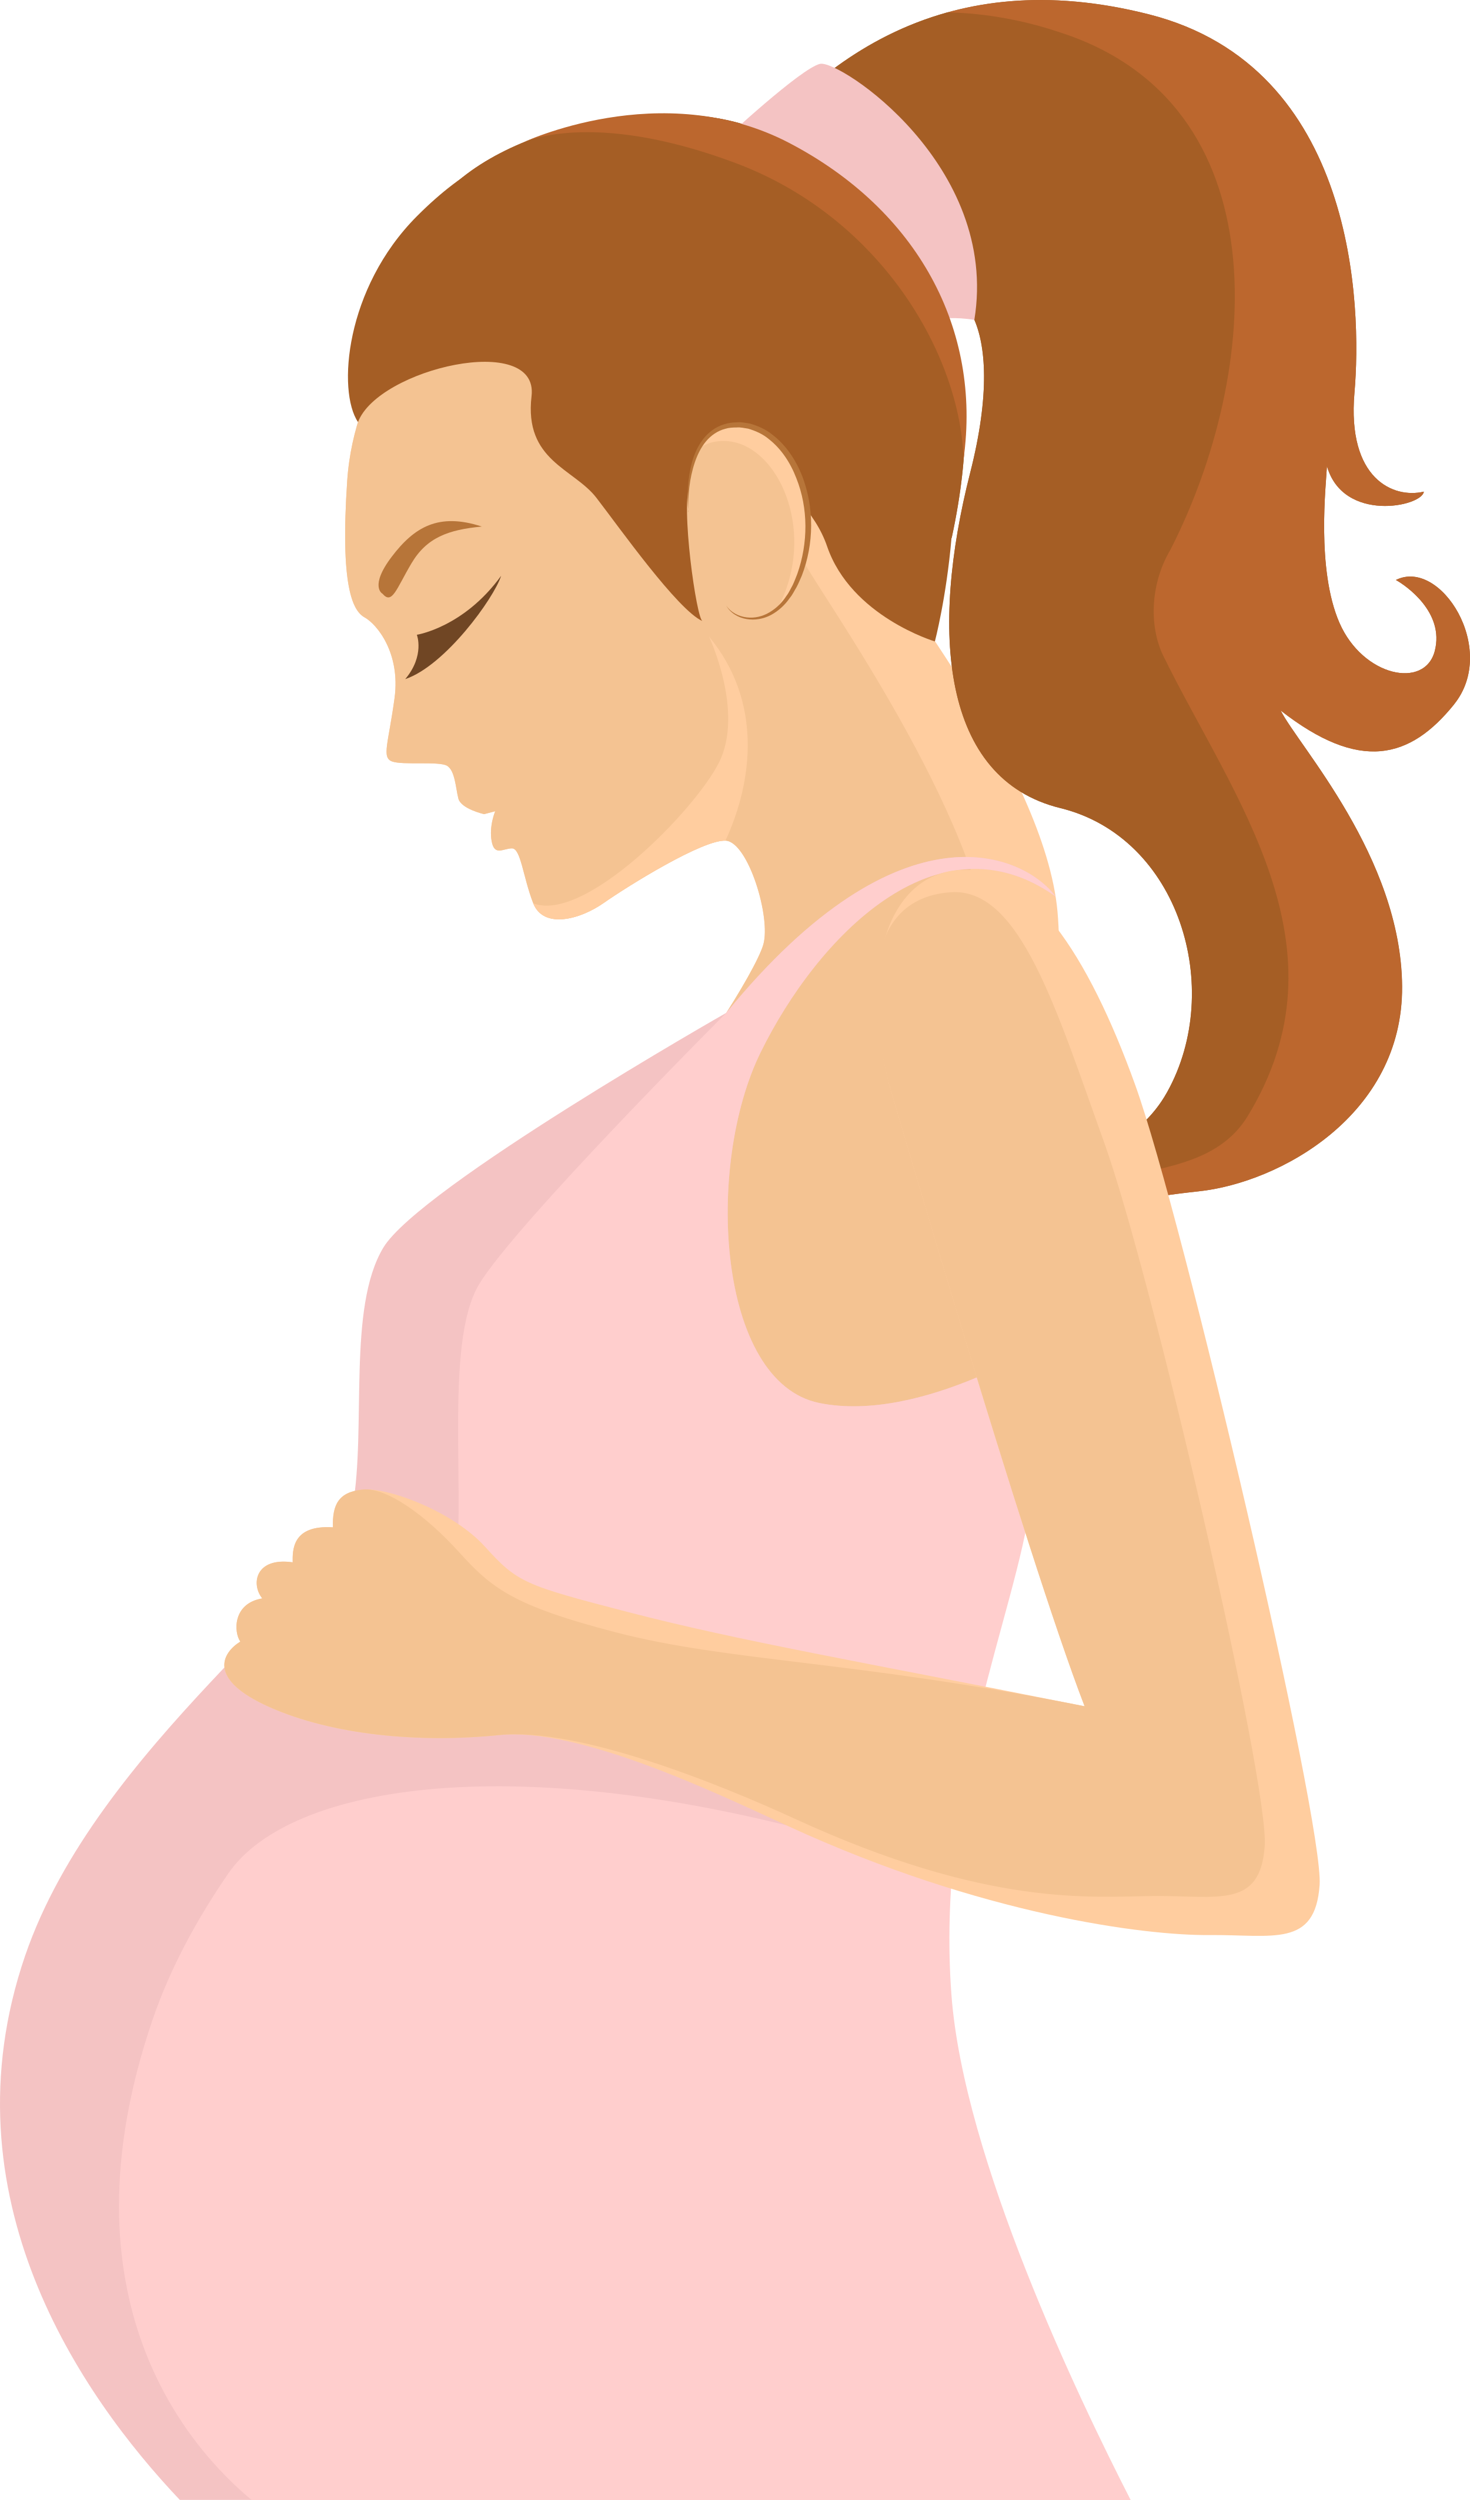 <?xml version="1.0" encoding="UTF-8"?>
<svg xmlns="http://www.w3.org/2000/svg" xmlns:xlink="http://www.w3.org/1999/xlink" width="50px" height="85px" viewBox="0 0 50 85" version="1.1">
  <title>E0E8FA19-10D6-4AE3-9A7D-DBEBA4C6D4AE</title>
  <g id="changes" stroke="none" stroke-width="1" fill="none" fill-rule="evenodd">
    <g id="Desease-facts" transform="translate(-731, -1698)" fill-rule="nonzero">
      <g id="Group" transform="translate(731, 1698)">
        <g transform="translate(11.739, 0)" id="Path">
          <path d="M2.665,10.524 C2.665,10.524 0.313,12.759 0.071,16.343 C-0.171,19.926 0.253,20.765 0.663,20.992 C1.074,21.218 1.89,22.195 1.681,23.736 C1.472,25.277 1.235,25.754 1.595,25.889 C1.956,26.024 3.203,25.872 3.471,26.039 C3.739,26.205 3.761,26.791 3.851,27.148 C3.941,27.505 4.728,27.681 4.728,27.681 L5.105,27.582 C5.105,27.582 4.889,28.086 4.984,28.602 C5.079,29.118 5.373,28.848 5.674,28.845 C5.976,28.843 6.049,29.812 6.395,30.704 C6.742,31.597 7.982,31.271 8.8,30.697 C9.618,30.123 12.191,28.525 12.95,28.583 C13.709,28.64 14.489,31.187 14.224,32.115 C13.958,33.043 11.653,36.641 10.417,37.818 C9.182,38.995 8.821,44.263 11.558,47.2 C14.295,50.137 22.614,51.789 22.614,51.789 C22.614,51.789 24.658,35.783 24.231,31.003 C23.804,26.224 18.281,19.441 17.593,18.19 C16.906,16.938 14.352,11.58 10.986,10.425 C7.621,9.27 3.59,9.398 2.667,10.527 L2.665,10.524 Z" fill="#FFCD9F"></path>
          <path d="M2.665,10.524 C2.665,10.524 0.313,12.759 0.071,16.343 C-0.171,19.926 0.253,20.765 0.663,20.992 C1.074,21.218 1.89,22.195 1.681,23.736 C1.472,25.277 1.235,25.754 1.595,25.889 C1.956,26.024 3.203,25.872 3.471,26.039 C3.739,26.205 3.761,26.791 3.851,27.148 C3.941,27.505 4.728,27.681 4.728,27.681 L5.105,27.582 C5.105,27.582 4.889,28.086 4.984,28.602 C5.079,29.118 5.373,28.848 5.674,28.845 C5.976,28.843 6.049,29.812 6.395,30.704 C6.742,31.597 7.982,31.271 8.8,30.697 C9.618,30.123 12.191,28.525 12.95,28.583 C13.709,28.64 14.489,31.187 14.224,32.115 C13.958,33.043 11.653,36.641 10.417,37.818 C9.182,38.995 8.821,44.263 11.558,47.2 C14.295,50.137 22.614,51.789 22.614,51.789 C22.614,51.789 22.396,37.261 21.966,32.482 C21.537,27.702 16.291,20.365 15.604,19.111 C14.916,17.859 14.352,11.578 10.986,10.425 C7.621,9.27 3.59,9.398 2.667,10.527 L2.665,10.524 Z" fill="#F4C392"></path>
          <path d="M12.936,28.583 C13.88,26.543 14.195,23.837 12.376,21.643 C12.376,21.643 13.588,24.199 12.713,25.932 C11.895,27.555 8.138,31.394 6.398,30.712 C6.749,31.594 7.984,31.269 8.798,30.697 C9.609,30.128 12.158,28.544 12.933,28.583 L12.936,28.583 Z" fill="#FFCD9F"></path>
          <g transform="translate(0.096, 0)">
            <path d="M37.627,23.941 C39.132,22.07 37.157,18.959 35.644,19.719 C35.988,19.911 37.306,20.818 36.967,22.132 C36.628,23.446 34.522,23.003 33.725,21.177 C32.931,19.352 33.273,16.451 33.299,15.848 C33.851,17.785 36.536,17.225 36.595,16.716 C35.556,16.962 33.982,16.28 34.235,13.357 C34.489,10.435 34.302,2.285 27.256,0.491 C20.21,-1.303 16.255,2.232 14.151,4.498 C11.31,3.134 5.073,4.084 2.892,7.059 L4.507,6.367 L4.224,8.762 L20.535,18.291 C21.873,12.106 19.852,10.266 19.696,10.085 C20.576,9.374 22.532,10.703 21.164,16.077 C19.795,21.452 20.182,26.482 24.23,27.476 C28.278,28.467 29.815,33.617 27.868,37.126 C25.923,40.634 20.656,39.06 21.74,44.422 C22.954,41.394 26.21,40.796 28.94,40.504 C31.669,40.215 35.891,37.926 35.857,33.533 C35.824,29.14 32.322,25.349 31.726,24.155 C34.418,26.258 36.125,25.812 37.631,23.941 L37.627,23.941 Z" fill="#A55E25"></path>
            <path d="M30.583,37.979 C34.14,32.192 30.109,27.128 27.737,22.306 C27.263,21.341 27.263,19.895 27.975,18.689 C31.058,12.661 31.769,3.498 24.18,1.086 C23.068,0.71 21.735,0.442 20.4,0.418 C17.431,1.241 15.441,3.105 14.151,4.496 C11.31,3.131 5.073,4.081 2.892,7.057 L4.507,6.365 L4.224,8.759 L20.535,18.289 C21.873,12.104 19.852,10.264 19.696,10.083 C20.576,9.372 22.532,10.7 21.164,16.075 C19.795,21.45 20.182,26.48 24.23,27.473 C28.278,28.464 29.815,33.615 27.868,37.123 C25.923,40.632 20.656,39.057 21.74,44.42 C22.096,43.535 22.627,42.857 23.267,42.334 C23.334,42.168 23.4,42.001 23.474,41.835 C24.659,39.183 28.928,40.629 30.588,37.977 L30.583,37.979 Z" fill="#A55E25"></path>
            <path d="M12.766,4.776 C12.766,4.776 15.403,2.321 16.058,2.171 C16.713,2.022 22.165,5.624 21.306,10.876 C20.061,10.671 19.084,11.05 19.084,11.05 L12.769,4.778 L12.766,4.776 Z" fill="#F4C3C3"></path>
            <path d="M35.644,19.719 C35.988,19.911 37.306,20.818 36.967,22.132 C36.628,23.446 34.522,23.003 33.725,21.177 C32.929,19.352 33.273,16.451 33.299,15.848 C33.851,17.785 36.536,17.225 36.595,16.716 C35.556,16.962 33.982,16.28 34.235,13.357 C34.489,10.435 34.302,2.285 27.256,0.491 C24.531,-0.204 22.271,-0.098 20.4,0.421 C21.735,0.447 23.066,0.713 24.18,1.089 C31.769,3.5 31.058,12.663 27.975,18.691 C27.263,19.897 27.263,21.344 27.737,22.308 C30.109,27.131 34.14,32.195 30.583,37.982 C28.923,40.634 24.655,39.187 23.469,41.84 C23.395,42.004 23.327,42.17 23.263,42.339 C24.811,41.073 27.005,40.711 28.935,40.506 C31.665,40.217 35.886,37.929 35.853,33.535 C35.819,29.14 32.317,25.351 31.722,24.158 C34.413,26.26 36.121,25.814 37.627,23.943 C39.132,22.072 37.157,18.961 35.644,19.721 L35.644,19.719 Z" fill="#BC672E"></path>
            <path d="M14.557,5.984 C14.557,5.984 18.332,11.969 11.638,16.463 C11.301,17.112 11.858,21.093 12.064,21.12 C11.22,20.751 9.221,17.922 8.45,16.924 C7.68,15.926 5.986,15.668 6.245,13.468 C6.503,11.269 1.028,12.533 0.342,14.351 C-0.369,13.297 -0.094,9.798 2.344,7.353 C5.683,4.006 8.443,4.332 14.557,5.981 L14.557,5.984 Z" fill="#A55E25"></path>
            <path d="M12.188,14.886 C12.188,14.886 15.482,16.191 16.298,18.576 C17.113,20.96 19.964,21.809 19.964,21.809 C19.964,21.809 21.527,15.868 19.8,11.46 C18.074,7.052 15.584,6.208 14.125,5.873 C12.667,5.538 12.185,14.886 12.185,14.886 L12.188,14.886 Z" fill="#A55E25"></path>
            <path d="M5.906,4.865 C5.906,4.865 10.663,2.584 15.019,4.865 C19.376,7.146 21.557,11.19 20.938,15.612 C20.834,12.111 18.173,7.416 13.193,5.547 C8.213,3.678 5.908,4.865 5.908,4.865 L5.906,4.865 Z" fill="#BC672E"></path>
          </g>
          <g transform="translate(11.649, 14.355)">
            <path d="M0.025,3.053 C0.025,3.053 -0.201,0.316 1.497,0.099 C3.195,-0.118 4.604,2.337 3.952,4.756 C3.302,7.172 1.666,6.868 1.322,6.241" fill="#F4C392"></path>
            <path d="M1.495,0.099 C0.964,0.167 0.622,0.483 0.402,0.881 C0.57,0.765 0.772,0.68 1.011,0.651 C2.709,0.434 4.118,2.889 3.466,5.308 C3.345,5.754 3.191,6.108 3.017,6.383 C3.383,6.099 3.724,5.59 3.949,4.756 C4.599,2.339 3.193,-0.118 1.495,0.099 L1.495,0.099 Z" fill="#FFCD9F"></path>
            <path d="M0.025,3.053 C-0.03,2.489 0.003,1.91 0.15,1.356 C0.231,1.081 0.347,0.808 0.527,0.577 C0.705,0.345 0.954,0.157 1.237,0.073 C1.376,0.025 1.523,0.008 1.67,0.005 C1.818,-0.014 1.962,0.025 2.107,0.044 C2.387,0.121 2.664,0.242 2.887,0.427 C3.352,0.784 3.682,1.288 3.895,1.823 C4.312,2.906 4.3,4.141 3.885,5.216 C3.826,5.346 3.774,5.481 3.705,5.609 C3.629,5.732 3.57,5.865 3.475,5.976 C3.312,6.214 3.091,6.417 2.837,6.554 C2.581,6.689 2.285,6.742 2.003,6.692 C1.723,6.646 1.455,6.487 1.315,6.236 C1.474,6.472 1.742,6.605 2.01,6.636 C2.28,6.67 2.555,6.603 2.787,6.463 C3.02,6.325 3.219,6.13 3.366,5.899 C3.451,5.79 3.504,5.66 3.572,5.542 C3.632,5.419 3.679,5.286 3.731,5.158 C4.101,4.112 4.108,2.928 3.698,1.903 C3.501,1.389 3.193,0.912 2.768,0.579 C2.562,0.403 2.313,0.295 2.062,0.22 C1.931,0.201 1.801,0.167 1.668,0.179 C1.535,0.179 1.403,0.186 1.277,0.225 C1.021,0.292 0.793,0.449 0.622,0.656 C0.449,0.864 0.328,1.119 0.24,1.382 C0.063,1.913 0.01,2.484 0.018,3.048 L0.025,3.053 Z" fill="#B77539"></path>
          </g>
          <path d="M1.263,20.181 C1.263,20.181 0.822,19.933 1.586,18.928 C2.35,17.922 3.175,17.421 4.65,17.903 C3.505,18.011 2.776,18.277 2.257,19.152 C1.738,20.027 1.6,20.577 1.266,20.181 L1.263,20.181 Z" fill="#B77539"></path>
          <path d="M2.44,21.582 C2.44,21.582 4.036,21.334 5.307,19.576 C5.06,20.343 3.4,22.636 2.044,23.09 C2.715,22.296 2.44,21.582 2.44,21.582 Z" fill="#704624"></path>
        </g>
        <g transform="translate(0, 29.138)" id="Path">
          <path d="M33.653,55.862 C32.769,53.364 31.194,48.334 30.81,43.219 C30.269,36 34.533,25.824 35.072,21.853 C35.61,17.881 35.714,16.406 35.714,16.406 C35.714,16.406 31.337,19.27 27.867,18.564 C24.398,17.857 23.966,10.51 25.875,6.635 C27.782,2.76 31.863,-1.53 35.902,1.34 C34.872,-0.057 30.701,-2.039 24.706,5.297 C24.706,5.297 14.26,11.24 13.036,13.285 C11.81,15.332 12.464,19.379 11.997,22.082 C11.53,24.787 3.303,30.196 0.851,37.367 C-1.942,45.537 2.751,52.308 6.116,55.859 L33.651,55.859 L33.653,55.862 Z" fill="#F4C3C3"></path>
          <path d="M8.563,55.862 L38.458,55.862 C36.663,52.363 32.778,44.232 32.363,38.701 C31.823,31.481 34.533,25.824 35.072,21.853 C35.61,17.881 35.714,16.406 35.714,16.406 C35.714,16.406 31.337,19.27 27.867,18.564 C24.398,17.857 23.966,10.51 25.875,6.635 C27.782,2.76 31.863,-1.53 35.902,1.34 C34.872,-0.057 30.701,-2.039 24.706,5.297 C24.706,5.297 17.518,12.487 16.292,14.534 C15.066,16.582 15.908,21.995 15.441,24.7 C15.367,25.122 15.128,25.6 14.765,26.13 C14.558,26.432 32.909,34.642 28.844,33.48 C17.651,30.28 9.863,31.5 7.762,34.565 C6.723,36.079 5.805,37.734 5.191,39.528 C1.93,49.067 6.469,54.131 8.561,55.862 L8.563,55.862 Z" fill="#FFCECD"></path>
        </g>
        <g transform="translate(7.63, 29.573)" id="Path">
          <path d="M22.587,7.21 C22.587,7.21 27.259,23.255 29.261,28.44 C21.435,26.882 17.593,26.238 13.723,25.235 C10.201,24.321 9.973,24.237 8.866,23.014 C7.758,21.792 5.527,20.986 4.706,21.073 C3.886,21.16 3.672,21.579 3.694,22.358 C2.295,22.267 2.321,23.147 2.325,23.547 C1.04,23.364 0.905,24.304 1.291,24.774 C0.279,24.943 0.319,25.925 0.544,26.243 C-0.074,26.626 -0.599,27.518 1.536,28.469 C3.67,29.419 6.615,29.698 9.338,29.421 C12.06,29.141 16.711,31.381 19.203,32.527 C25.775,35.548 31.338,36.238 33.501,36.219 C35.664,36.199 37.105,36.657 37.255,34.516 C37.404,32.375 32.614,11.852 30.989,7.333 C29.363,2.815 27.352,-0.144 25.009,0.005 C22.666,0.155 21.563,3.102 22.594,7.213 L22.587,7.21 Z" fill="#FFCD9F"></path>
          <path d="M22.587,7.21 C22.587,7.21 27.259,23.255 29.261,28.44 C21.435,26.882 17.197,26.933 13.327,25.929 C9.805,25.016 9.091,24.42 7.981,23.197 C6.872,21.972 5.527,20.986 4.706,21.071 C3.886,21.155 3.672,21.577 3.694,22.356 C2.295,22.264 2.321,23.144 2.325,23.545 C1.04,23.361 0.905,24.302 1.291,24.772 C0.279,24.941 0.319,25.922 0.544,26.24 C-0.074,26.624 -0.599,27.516 1.536,28.466 C3.67,29.416 6.615,29.696 9.338,29.419 C12.06,29.139 16.915,31.121 19.407,32.266 C25.978,35.288 29.474,34.912 31.634,34.892 C33.797,34.873 35.239,35.331 35.388,33.19 C35.538,31.049 31.549,13.776 29.922,9.258 C28.295,4.739 27.069,0.613 24.726,0.763 C22.383,0.912 21.56,3.104 22.59,7.213 L22.587,7.21 Z" fill="#F4C392"></path>
        </g>
      </g>
    </g>
  </g>
</svg>
